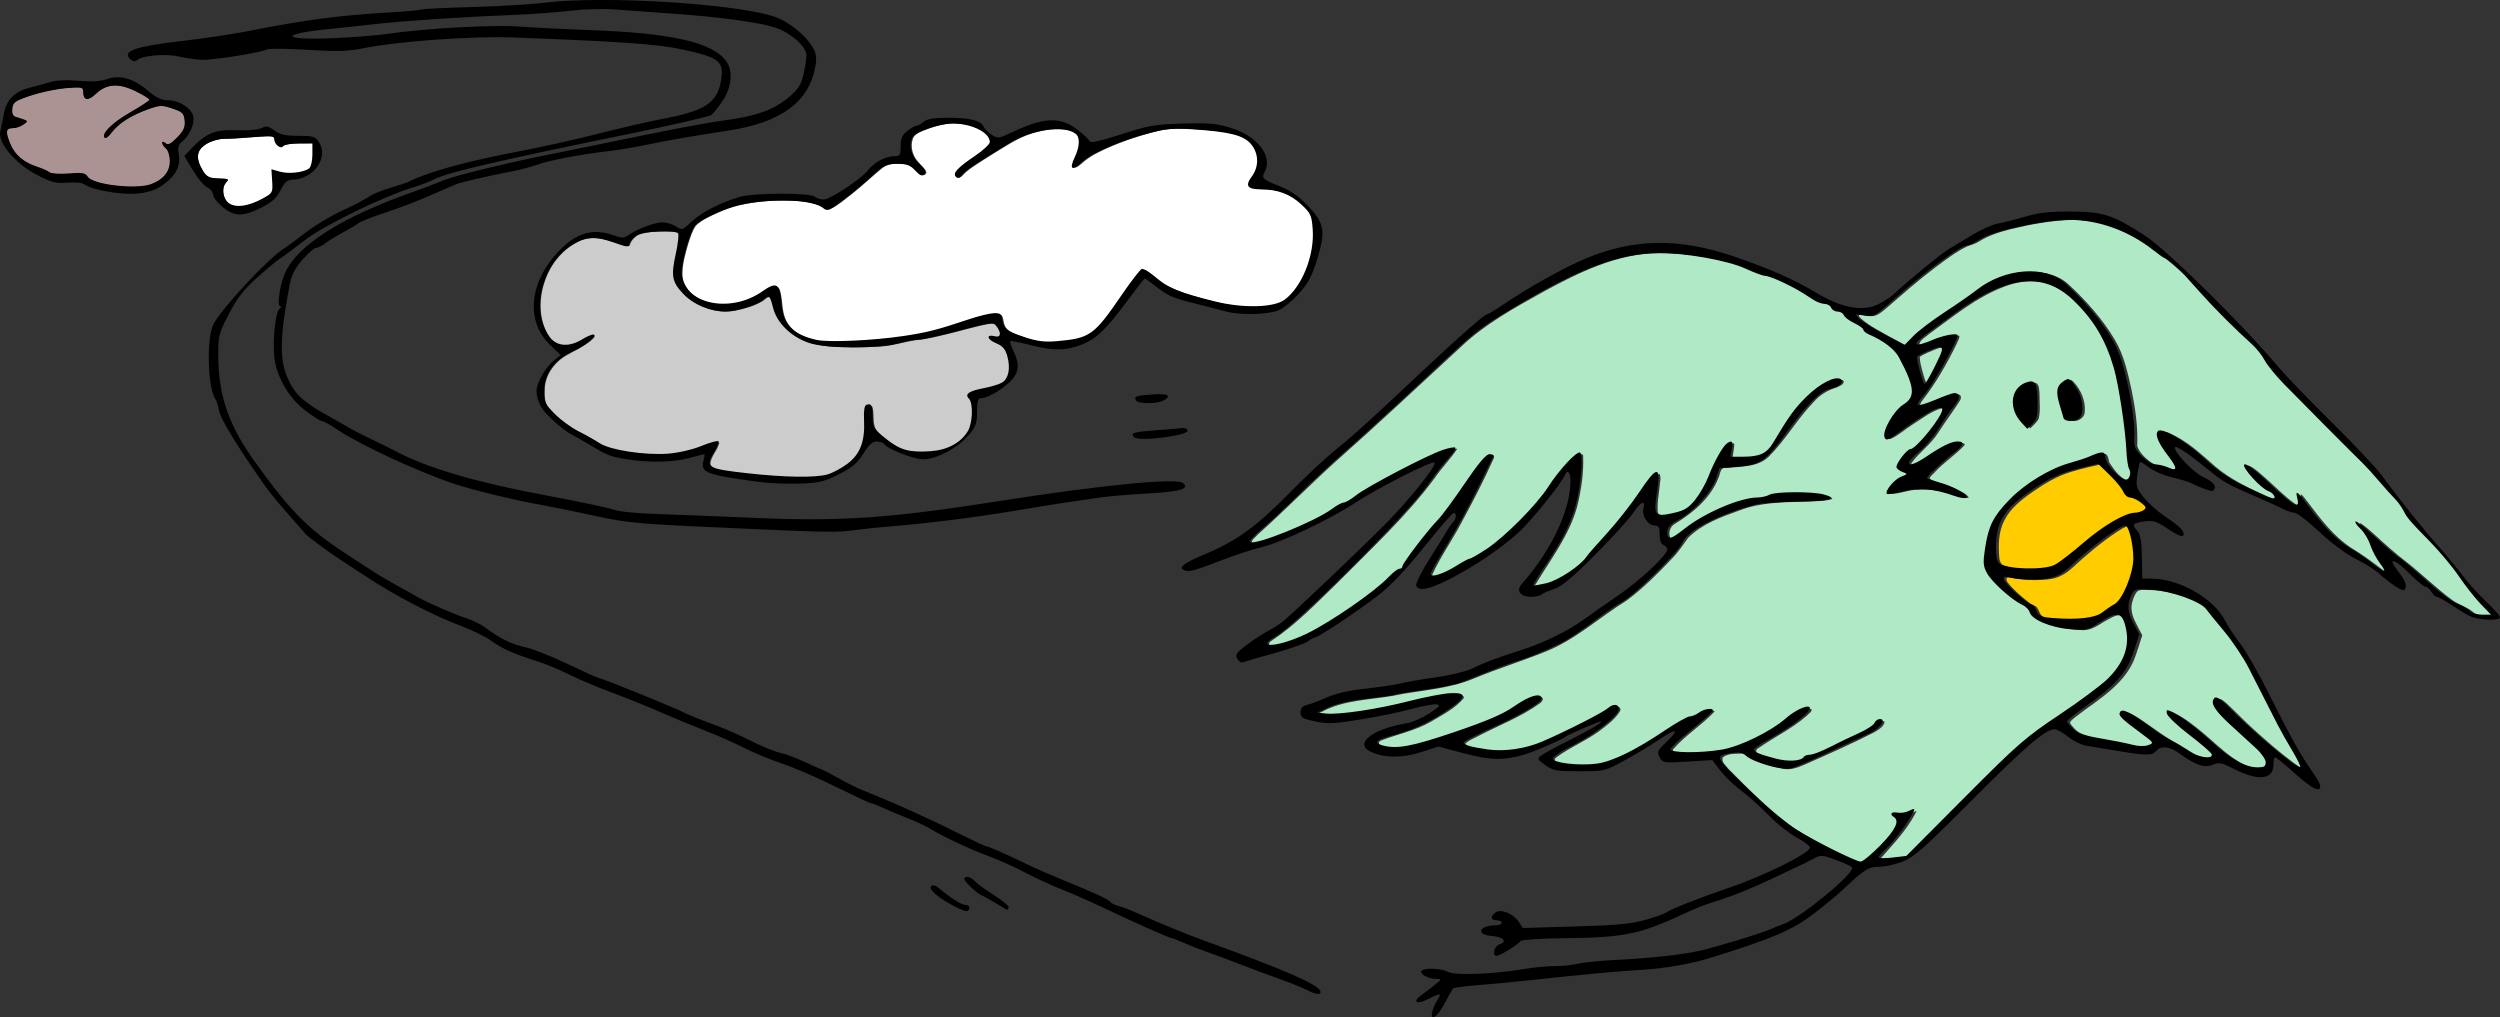 <?xml version="1.0" encoding="UTF-8"?>
<svg width="295.54mm" height="120.25mm" version="1.1" viewBox="0 0 295.54 120.25" xmlns="http://www.w3.org/2000/svg">
<rect x="0" y="0" width="295.54" height="120.25" fill="#333333" stroke="none"/>
<g>
<path transform="scale(.265)" d="m296.2 103.24c-3.791 0.179-7.766 0.045-11.335 1.524-1.957 0.999-3.457 2.834-4.065 4.947-2.874 0.035-5.5-1.395-8.234-2.111-4.626-1.594-9.981-2.135-14.467 0.187-6.726 3.24-11.832 9.28-14.505 16.19-3.006 7.671-3.562 16.758 0.292 24.239 1.382 2.848 3.843 5.443 7.129 5.842 3.982 0.764 7.641-1.472 11.015-3.228 1.045-0.398 2.12-1.272 3.271-1.145 0.054 1.015-1.119 1.666-1.749 2.322-3.5 2.951-7.793 4.628-11.661 7.005-5.042 3.185-8.844 8.772-8.861 14.866-0.085 2.818-0.149 5.996 1.931 8.192 4.082 4.81 9.202 8.657 14.818 11.504 4.783 2.446 9.184 5.806 14.499 7.053 6.675 1.608 13.564 2.405 20.431 2.345 6.616-0.058 13.19-1.37 19.351-3.772 2.107-0.623 4.166-1.675 6.359-1.879 0.887-0.16 0.17 0.989 0.044 1.47-0.978 2.666-3.129 4.872-3.525 7.745-0.135 1.75 1.781 2.534 3.164 2.95 5.179 1.343 10.557 1.661 15.85 2.326 9.82 0.965 19.729 1.837 29.591 1.026 3.206-0.194 6.299-1.214 9.05-2.858 3.89-2.124 7.678-4.919 9.58-9.055 1.725-3.312 2.021-7.092 2.03-10.76 0.144-2.726-0.074-5.493 0.366-8.19 0.28-1.304 2.552-1.515 2.728-0.06 0.703 3.079-0.063 6.493 1.336 9.423 1.48 2.276 3.833 3.81 5.909 5.497 3.32 2.584 7.203 4.702 11.494 4.888 5.778 0.294 11.893 0.257 17.203-2.34 4.148-2.175 7.933-5.885 8.739-10.669 0.432-2.925 0.663-5.99-0.031-8.892-0.237-1.159-1.184-1.987-1.582-3.05 0.359-1.128 1.676-1.611 2.688-1.999 4.293-1.44 9.033-1.627 13.032-3.889 2.499-1.755 3.022-5.15 2.755-7.997-0.209-3.24-0.964-7.037-3.997-8.817-1.569-1.075-3.724-1.51-4.823-3.165-0.276-0.89 1.056-0.711 1.55-0.629 0.979 9e-3 2.433 0.727 3.107-0.316 0.752-1.463-0.508-2.985-1.21-4.202-0.74-1.325-2.363-1.616-3.741-1.335-6.484 1.091-12.761 3.135-19.16 4.619-4.632 1.086-9.26 2.356-14.021 2.696-5.268 0.776-10.366 2.573-15.709 2.829-7.013 0.435-14.063 0.398-21.082 0.115-5.726-0.356-11.617-1.461-16.45-4.721-4.64-3.009-8.492-7.535-9.819-12.983-0.489-1.468-0.683-3.157-1.663-4.391-1.488-0.536-2.505 1.151-3.669 1.756-3.612 2.181-7.771 3.298-11.869 4.167-7.194 1.496-14.819-0.899-20.552-5.332-2.914-2.504-5.91-5.499-6.658-9.421-0.606-4.206 0.822-8.373 1.479-12.506 0.372-2.348 0.99-4.801 0.492-7.167-0.939-0.85-2.426-0.64-3.605-0.812-1.079-0.051-2.16-0.055-3.241-0.039z" fill="#ccc"/>
<path transform="scale(.265)" d="m425.41 55.024c-4.783 0.188-9.447 1.626-13.857 3.413-1.869 0.796-4.044 1.838-4.504 4.037-0.912 3.397 0.168 7.114 2.523 9.686 1.16 1.548 2.927 2.708 3.658 4.538 0.167 1.091-1.418 1.978-2.181 1.062-2.141-1.692-3.966-4.199-6.891-4.507-3.65-0.474-7.835-0.548-10.833 1.938-4.53 3.75-8.783 7.83-13.42 11.455-3.043 2.328-5.963 4.92-9.417 6.625-0.901 0.511-1.964 0.158-2.65-0.551-3.354-2.121-7.436-2.596-11.296-3.04-5.532-0.202-11.101-0.339-16.617 0.225-6.833 0.68-13.628 2.174-19.878 5.081-3.33 1.557-6.847 3.028-9.529 5.613-1.813 2.46-2.588 5.511-3.557 8.367-1.217 4.338-2.532 8.765-2.523 13.308 0.057 5.048 3.769 9.335 8.186 11.378 7.547 3.44 16.555 2.658 23.931-0.854 3.093-1.359 5.609-3.862 8.8-4.94 1.415-0.497 2.447 0.886 2.713 2.092 1.232 4.491 0.586 9.497 2.979 13.674 2.125 3.797 6.019 6.223 10.112 7.42 5.255 1.936 10.946 1.4 16.432 1.423 13.06-0.363 26.156-1.611 38.895-4.591 8.56-2.06 16.732-5.562 25.33-7.42 1.572-0.209 3.294-0.592 4.796 0.036 1.175 1.138 0.891 3.018 1.521 4.438 0.963 2.896 4.218 3.912 6.782 4.894 5.038 1.832 10.368 3.461 15.793 2.853 5.628-0.494 11.702-0.599 16.578-3.837 4.876-3.384 8.066-8.552 11.504-13.264 3.531-4.959 6.868-10.099 10.869-14.694 0.721-1.041 1.9-0.044 2.663 0.381 3.105 2.03 5.702 4.782 9.031 6.488 6.171 3.274 13.032 4.913 19.739 6.695 6.001 1.546 12.167 2.594 18.383 2.413 4.754 0.011 9.846 0.024 14.078-2.455 5.56-4.154 9.125-10.479 11.199-17.004 2.006-6.256 2.537-13.009 1.408-19.485-0.854-3.815-4.129-6.391-7.04-8.7-4.669-3.514-10.603-4.946-16.381-4.806-1.599-0.161-3.64-0.025-4.752-1.406-0.515-1.356 0.671-2.635 1.301-3.742 2.357-3.168 3.239-7.441 1.927-11.212-1.252-3.994-4.907-6.759-8.85-7.799-6.809-1.872-13.913-2.312-20.934-2.715-4.985-0.205-10.058-0.343-14.922 0.961-9.214 2.224-18.256 5.327-26.737 9.577-2.915 1.414-5.557 3.306-7.953 5.475-0.736 0.46-1.563 1.402-2.507 1.153-0.537-0.954 0.296-2.101 0.521-3.063 1.29-2.962 2.671-6.118 2.183-9.432-0.112-2.366-2.532-3.587-4.553-4.081-5.644-1.178-11.541-0.292-16.995 1.378-6.712 2.038-12.473 6.171-18.425 9.738-3.747 2.463-7.717 4.649-11.142 7.563-1.01 0.767-1.711 2.184-3.018 2.451-0.937-0.307-1.334-1.544-0.667-2.328 1.684-2.508 4.418-4.048 6.762-5.861 2.808-2.075 5.866-3.966 8.108-6.686 0.813-1.123-4e-3 -2.61-0.651-3.612-2.937-3.304-7.396-4.797-11.66-5.423-1.445-0.209-2.905-0.33-4.365-0.321z" fill="#fff"/>
<path transform="scale(.265)" d="m119.51 60.789c-6.519 0.121-13.001 0.982-19.52 1.1-4.058 0.29-8.548 1.613-10.931 5.152-1.658 2.773-0.329 6.134 1.095 8.702 1.027 2.124 3.022 3.97 5.503 3.957 1.972 0.235 4.045 0.038 5.948 0.601-0.736 1.23-1.889 2.313-1.956 3.852-0.446 3.029 1.016 6.608 4.114 7.59 2.149 0.623 4.495 0.41 6.657-0.058 3.575-0.979 7-2.594 10.043-4.705 1.792-1.222 1.353-3.663 1.347-5.513-0.061-1.822-0.28-3.71-0.249-5.493 2.986 0.789 6.034 1.619 9.161 1.343 2.621-0.178 5.493-0.449 7.646-2.095 1.57-2.156 1.167-5.034 1.328-7.543-0.044-1.263 0.195-2.639-0.025-3.831-3.959 0.194-7.983-0.126-11.893 0.629-0.895 0.099-1.51 0.847-2.3 1.126-1.568-0.427-2.728-2.05-2.78-3.651-0.314-1.542-2.076-1.068-3.191-1.163z" fill="#fff"/>
<path transform="scale(.265)" d="m51.332 38.094c-3.031-0.01-5.949 1.309-8.162 3.339-1.233 1.042-2.451 2.373-4.115 2.621-0.895 0.068-1.525-0.798-1.608-1.616-0.236-0.929 0.011-1.971-0.443-2.838-0.677-0.762-1.827-0.553-2.736-0.622-7.282 0.131-14.499 1.6-21.405 3.866-2.094 0.758-4.307 1.377-6.128 2.704-1.243 0.898-1.389 2.561-1.407 3.97-0.023 1.07 0.352 2.328 1.453 2.732 1.651 0.625 3.421 0.979 4.989 1.804 0.348 0.257-0.246 0.586-0.407 0.752-1.647 1.351-3.675 2.236-5.816 2.32-0.882 0.036-2.047 0.166-2.397 1.134-0.437 1.828 0.441 3.624 1.05 5.303 0.848 2.092 1.888 4.165 3.545 5.741 1.899 2.093 4.349 3.615 6.97 4.633 2.551 0.971 5.213 1.75 7.532 3.229 1.542 0.646 3.272 0.472 4.904 0.561 3.156 0.118 6.308-0.513 9.455-0.224 0.982 0.061 1.825 0.667 2.418 1.438 0.7 0.916 1.716 1.48 2.776 1.88 3.625 1.402 7.519 1.924 11.361 2.336 3.345 0.343 6.721 0.334 10.073 0.105 2.713-0.228 5.373-1.07 7.67-2.542 2.524-1.52 4.527-4.06 4.946-7.027 0.229-2.166 0.127-4.492-0.914-6.451-0.673-1.191-2.012-1.966-2.346-3.342-0.077-0.286 0.203-0.585 0.461-0.354 0.735 0.368 1.394 1.156 2.306 0.916 1.426-0.408 2.424-1.617 3.477-2.589 1.685-1.712 3.563-3.616 3.803-6.136 5.91e-4 -1.571 0.016-3.254-0.739-4.678-0.896-1.416-2.639-1.874-4.108-2.452-2.413-0.825-4.988-1.796-7.569-1.182-2.998 0.718-5.876 1.875-8.689 3.123-4.391 2.036-8.701 4.626-11.704 8.506-0.802 0.959-1.579 2.072-2.807 2.509-0.688-0.512-0.387-1.506-0.023-2.106 1.05-1.693 2.597-3.017 4.09-4.313 4.716-3.878 10.404-6.312 15.267-9.98 0.327-0.209 0.679-0.705 0.259-1.014-1.777-1.406-3.846-2.388-5.849-3.426-2.926-1.474-6.112-2.65-9.431-2.629z" fill="#ac9393"/>
<path transform="scale(.265)" d="m937.41 207.09c-4.578 1.009-9.16 2.056-13.641 3.446-6.173 1.861-11.745 5.219-17.001 8.882-4.966 3.455-10.016 7.346-12.727 12.913-2.5 4.974-2.607 10.726-2.191 16.161 0.114 1.47 0.564 3.221 2.096 3.803 2.996 1.244 6.292 1.52 9.499 1.729 4.472 0.12 9.05 0.192 13.393-1.035 2.409-0.836 4.349-2.59 6.394-4.053 6.407-4.905 12.255-10.559 19.157-14.795 3.031-1.819 6.153-3.654 9.584-4.594 2.084-0.471 4.49-0.3 6.221-1.786 0.619-0.362 0.76-1.218 0.222-1.72-1.688-1.802-3.854-3.288-6.284-3.852-1.686-0.042-2.809-1.497-3.461-2.888-2.555-4.256-6.385-7.513-9.847-10.998-0.476-0.37-0.86-0.983-1.412-1.214z" fill="#fc0"/>
<path transform="scale(.265)" d="m949.41 234.65c-1.789 0.461-3.347 1.563-4.91 2.514-7.282 4.84-13.957 10.529-20.383 16.44-2.639 2.371-5.843 4.215-9.396 4.714-4.84 0.685-9.805 0.612-14.65-0.057-1.535-0.164-3.088-0.927-4.642-0.562-0.739 0.554-0.18 1.634 0.249 2.217 2.395 3.033 5.366 5.559 8.335 8.009 1.244 0.953 2.482 2.018 4.016 2.45 1.326 0.914 1.533 2.707 2.466 3.93 1.327 1.597 3.61 1.633 5.503 1.88 3.339 0.342 6.693 0.406 10.048 0.331 4.256-0.079 8.753-0.178 12.587-2.254 2.114-1.473 4.162-3.049 6.399-4.34 2.219-1.603 3.432-4.179 4.63-6.56 1.972-4.366 3.464-9.051 3.661-13.867-0.02-4.187-0.692-8.387-2.007-12.363-0.394-0.88-0.669-2.119-1.684-2.473-0.074-0.013-0.149-0.015-0.223-0.01z" fill="#fc0"/>
<path transform="scale(.265)" d="m739.78 112.97c-18.419 0.11-35.363 8.522-51.184 17.116-12.985 7.262-26.278 14.459-37.093 24.847-18.593 17.129-36.999 34.459-55.939 51.206-11.733 10.635-22.835 21.944-34.655 32.481-0.809 1.1-2.724 2.104-2.524 3.64 1.665 0.856 3.755-0.308 5.483-0.566 10.827-3.392 21.339-7.975 31.068-13.822 2.301-1.733 4.903-2.883 7.537-3.961 5.178-3.316 10.255-6.808 15.739-9.625 9.118-4.782 18.175-9.841 27.866-13.361 1.31-0.438 2.668-0.601 4.04-0.765-3.028 4.595-7.003 8.504-10.087 13.076-12.763 17.239-28.637 31.798-43.66 47.012-9.301 8.988-18.319 18.463-29.173 25.617-1.081 0.442-1.723 2.336-0.13 2.485 5.285-0.017 10.289-2.291 15.122-4.221 12.363-5.855 23.686-13.757 34.264-22.381 3.183-2.71 6.144-5.735 9.707-7.934 2.8-3.867 5.339-7.96 8.406-11.649 6.756-8.304 13.831-16.382 19.715-25.357 3.413-4.689 6.479-9.851 10.971-13.594 1.093-0.613 1.609 0.602 1.018 1.421-4.383 9.839-9.421 19.435-14.542 28.924-4.056 7.629-9.095 14.739-12.709 22.593-0.593 1.675 1.968 1.278 2.842 0.974 6.044-1.694 11.095-5.654 16.79-8.171 10.167-5.474 18.39-13.837 26.141-22.249 6.927-7.565 11.67-17.089 19.752-23.57 0.641-0.786 1.833-0.667 1.699 0.459 0.305 7.546-0.881 15.125-2.688 22.438-3.513 12.776-11.768 23.392-18.484 34.578-0.869 0.87 0.167 1.622 1.074 1.221 10.051-1.376 18.834-7.634 25.071-15.414 8.901-9.795 17.295-20.053 24.771-30.98 1.294-1.374 2.27-3.648 4.21-4.079 1.106 1.627 0.163 3.953 0.139 5.805-0.363 3.84-1.254 7.773-0.746 11.616 1.45 2.396 4.824 1.216 7.024 0.929 4.489-0.698 8.914-2.8 11.385-6.766 5.827-7.463 7.324-17.507 13.801-24.506 0.387-0.58 2.091-1.225 1.857 0.051-0.095 1.925-0.623 3.911-0.7 5.755 4.458-0.381 9.123 0.406 13.451-0.911 5.183-1.981 7.14-7.731 10.114-11.917 5.21-8.29 11.674-16.351 20.498-20.959 1.573-0.601 3.78-1.706 5.37-0.619 0.548 1.645-1.819 2.387-2.963 2.993-3.839 1.097-7.369 3.147-10.035 6.164-7.467 7.61-12.732 17.095-20.267 24.622-4.942 4.939-12.434 4.377-18.833 5.162-2.44-0.553-2.794 1.526-3.301 3.367-3.339 9.563-11.422 16.484-19.877 21.566-2.223 1.241-3.146 4.466-1.775 6.593 1.811 0.729 3.499-1.186 4.973-2.01 10.732-8.142 23.218-14.695 36.787-16.055 3.344-0.682 6.548-2.128 10.048-1.777 5.907 0.188 11.983-0.588 17.776 0.792 0.753 0.358 2.231 0.465 2.477 1.334-4.01 1.239-8.386 0.894-12.555 1.198-9.692 0.278-19.644 0.338-28.818 3.901-8.119 2.905-16.662 5.981-22.907 12.17-2.303 3.135-4.414 6.444-7.181 9.24-6.288 6.665-12.821 13.226-20.173 18.701-12.188 7.532-22.906 17.557-36.374 22.909-10.579 4.254-21.498 7.646-32.037 12.022-11.495 4.829-24.134 5.14-36.198 7.714-10.57 1.833-21.799 1.852-31.463 7.084-0.548 0.163-2.179 1.075-0.693 1.157 10.562 1.356 21.118-1.208 31.447-3.135 9.87-1.827 19.536-5.167 29.614-5.569 0.97 0.071 3.136-4e-5 2.972 1.387-3.866 4.71-9.545 7.475-14.683 10.575-6.93 3.988-14.854 5.543-22.236 8.4-1.379 0.367-1.226 2.232 0.128 2.496 8.39 2.88 17.177-0.471 25.27-2.788 13.106-4.31 26.613-8.29 38.168-16.083 2.487-1.134 5.035-3.413 7.934-2.87 1.536 0.577-0.039 2.306-0.875 2.784-8.281 5.948-17.913 9.6-26.916 14.274-2.012 1.188-4.555 1.888-6.147 3.609 0.849 1.694 3.297 1.724 4.92 2.284 11.218 2.671 23.288 1.259 33.607-3.875 9.658-4.391 19.218-9.064 28.292-14.564 1.102-0.945 2.974 0.143 2.275 1.534-2.297 3.833-6.097 6.533-9.617 9.178-5.846 4.245-12.636 6.99-18.46 11.241-0.756 0.478-1.833 1.627-0.582 2.243 4.393 2.063 9.499 1.743 14.244 1.833 5.653 0.058 11.244-1.236 16.237-3.902 10.053-4.513 18.85-11.246 28.477-16.512 3.03-1.14 6.012-2.472 8.966-3.804 0.814-0.188 2.269-0.846 2.859-0.052-5.698 6.165-13.114 10.595-18.606 16.98-0.494 1.553 1.948 1.56 2.91 1.648 10.272 0.389 20.966 0.289 30.494-4.081 8.057-3.321 15.299-8.249 22.238-13.45 1.853-0.972 3.98-2.721 6.161-2.134 0.492 1.16-1.357 2.045-1.965 2.855-6.62 5.881-14.728 9.637-21.911 14.706-1.102 0.512-0.968 1.859 0.131 2.254 5.449 2.43 11.464 4.103 17.477 3.864 2.547 0.147 4.258-1.932 6.521-2.585 4.412-0.465 8.229-3.154 12.269-4.796 5.165-2.752 10.857-4.646 15.61-8.107 1.355-0.919 2.571-3.441 4.487-2.659-0.171 2.278-2.712 3.616-4.473 4.725-10.139 5.243-20.623 9.813-31.054 14.443-3.275 1.457-6.857 2.824-10.457 1.723-5.858-1.131-11.653-3.135-16.491-6.709-3.155 0.441-7.031-0.339-9.668 1.828-0.875 2.01 1.524 3.716 2.567 5.159 9.113 9.246 18.298 18.577 28.892 26.15 8.902 6.009 18.623 10.713 28.387 15.133 1.542 0.648 3.444 1.5 4.795-0.022 4.717-3.986 9.306-8.295 12.9-13.344 1.238-1.88 2.254-5.056-0.144-6.512-0.677-0.362-0.656-1.242 0.243-1.131 2.819 0.203 5.678-0.05 8.236-1.378 1.13-0.645-0.178 1.073-0.266 1.463-3.93 7.238-9.634 13.246-15.06 19.354-0.163 1.218 1.984 0.784 2.727 0.879 3.358-0.149 6.705-0.581 10.037-0.949 16.961-16.746 33.585-33.852 50.953-50.17 12.992-11.3 28.906-18.873 41.045-31.196 4.322-4.587 7.108-10.783 6.578-17.17-0.238-3.29-0.429-7.595-3.605-9.474-2.941-0.948-5.716 1.471-8.22 2.656-3.217 2.086-6.727 4.361-10.768 3.685-6.49-0.477-13.429-1.406-18.829-5.332-2.068-1.938-3.08-4.912-5.905-6.037-6.002-3.677-11.57-8.418-15.383-14.386-2.106-4.658-0.471-9.943 0.341-14.716 1.342-7.426 6.128-13.598 11.577-18.595 8.283-7.966 18.828-13.216 29.84-16.264 3.265-0.899 6.338-2.68 9.652-3.258 1.779 0.816 1.117 3.394 2.381 4.728 1.956 2.974 4.375 6.23 7.897 7.356 2.47 0.21 2.659-3.038 2.231-4.768-1.778-7.262-1.494-14.899-2.756-22.284-1.913-14.074-4.103-28.688-11.942-40.873-4.108-6.758-9.81-12.462-16.103-17.189-7.92-4.989-18.049-4.897-26.576-1.566-12.592 4.651-22.997 13.437-33.753 21.194-1.451 1.405-4.042 2.478-4.337 4.679 1.046 1.221 2.934-0.286 4.192-0.433 4.441-1.398 8.891-3.611 13.619-3.543 0.388 1.103-0.783 2.499-1.107 3.612-4.373 8.927-9.315 17.634-15.447 25.478-0.515 0.628-1.696 2.658-8e-3 2.437 5.472-1.056 10.4-4.055 15.796-5.289 1.813-0.253 1.822 1.836 1.021 2.852-3.011 4.834-6.569 9.375-9.618 14.215-3.218 5.207-8.475 8.702-11.998 13.627-0.288 1.656 2.107 0.952 2.884 0.486 6.39-2.763 11.616-8.141 18.566-9.567 0.642-0.074 2.633 0.025 2.305 0.987-3.985 4.371-9.111 7.571-13.146 11.927-0.654 1.005-2.444 1.87-2.353 3.159 3.463 2.015 7.636 2.556 11.224 4.364 2.099 1.125 4.871 1.847 6.185 3.947-1.432 0.647-3.306-0.431-4.812-0.673-5.719-1.99-11.726-3.268-17.812-2.786-4.226-0.148-8.212 1.993-12.389 1.764-0.287-1.516 1.465-2.872 2.37-3.998 1.677-1.987 4.169-2.936 6.241-4.339-0.787-1.671-4.128-1.651-3.979-3.866 1.297-3.741 4.543-6.407 7.807-8.421 4.753-4.364 8.954-9.481 11.951-15.209 0.619-0.908 0.646-2.729-0.88-2.455-5.007 1.195-9.133 4.626-13.433 7.298-3.429 2.121-6.455 5.011-10.16 6.634-1.56-0.271-1.012-2.502-0.599-3.545 1.646-5.651 6.131-9.807 10.449-13.524 2.817-3.651 0.633-8.513-0.885-12.234-2.258-4.823-4.42-10.165-9.22-13.029-3.678-2.807-8.453-4.045-11.502-7.66-2.774-1.96-5.913-3.445-8.216-6.024-1.343-1.458-3.983-0.585-4.849-2.67-1.561-2.281-4.712-1.41-6.74-3.006-7.737-4.378-15.278-9.439-24.023-11.611-6.324-2.067-12.352-5.044-18.921-6.353-9.467-2.219-19.207-3.387-28.935-3.283zm185.32 57.494c3.257 3.534 5.357 8.503 4.899 13.35-0.157 3.372-5.045 5.304-7.443 3.062-1.524-3.895-2.882-8.083-2.93-12.307 0.018-2.53 2.425-4.039 4.439-5.056 0.345 0.317 0.69 0.634 1.034 0.951zm-17.507 0.266c2.261 0.187 2.011 3.246 2.229 4.889-0.036 3.739 0.527 7.623-0.395 11.277-0.951 1.65-2.426 2.891-3.758 4.222-3.673-3.744-7.458-9.132-5.47-14.608 1.057-3.158 4.042-5.59 7.393-5.781z" fill="#afe9c6"/>
<path transform="scale(.265)" d="m956.4 263.16c-1.143-0.02-2.494 0.023-3.258 1.018-1 1.337-1.539 2.965-1.984 4.557-0.769 2.862 7e-3 5.873 1.296 8.46 1.005 2.104 2.133 4.147 3.213 6.213-1.198 3.605-2.247 7.263-3.617 10.808-2.035 4.976-5.535 9.202-9.486 12.789-5.198 4.828-11.267 8.554-16.819 12.938-0.786 0.697-1.737 1.295-2.275 2.22-0.048 0.64 0.539 1.137 0.864 1.636 1.261 1.549 2.735 3.006 4.62 3.76 3.6 1.605 7.56 2.08 11.399 2.807 4.593 0.797 9.159 1.738 13.698 2.804 1.766 0.318 3.606 0.369 5.373 0.035 0.724-0.241 1.536-0.462 2.081-1.021 0.353-0.698-0.413-1.3-0.888-1.695-3.774-3.073-7.872-5.744-11.526-8.961-0.735-0.756-1.716-1.458-1.919-2.554-0.043-0.786 0.73-1.48 1.509-1.29 1.772 0.373 3.31 1.41 4.847 2.318 5.893 3.757 11.279 8.305 17.498 11.545 2.775 1.512 5.376 3.315 8.089 4.93 2.4 1.203 5.068 2.15 7.79 1.965 0.697-8e-3 1.584-0.453 1.464-1.274-0.213-0.831-1.026-1.331-1.575-1.937-5.185-4.823-11.227-8.645-16.24-13.655-0.804-0.908-1.813-1.74-2.241-2.908-0.062-0.37-0.237-0.895 0.081-1.175 0.659-0.037 1.234 0.454 1.823 0.687 4.609 2.306 8.658 5.542 12.606 8.817 4.408 3.662 8.464 7.759 13.2 11.016 3.613 2.496 7.681 4.757 12.169 4.949 1.219-0.022 2.616 0.182 3.663-0.582 0.931-0.895 0.659-2.383 0.087-3.399-1.617-3.033-4.396-5.172-6.828-7.512-4.488-4.195-9.21-8.158-13.386-12.675-1.246-1.44-2.63-3.001-2.885-4.965-0.094-0.832 0.342-1.832 1.181-2.073 1.273 0.191 2.242 1.177 3.195 1.965 3.917 3.607 7.577 7.489 11.521 11.071 5.912 5.375 11.938 10.643 18.342 15.429 1.344 0.929 2.639 2.003 4.179 2.588 0.251 0.11 0.617 0.017 0.537-0.323-0.087-1.101-0.742-2.066-1.185-3.054-1.906-3.624-4.114-7.077-6.08-10.669-3.309-5.888-6.25-11.972-9.354-17.969-2.728-5.272-5.307-10.624-8.221-15.797-3.104-5.27-6.687-10.247-10.635-14.916-2.304-2.739-4.52-5.547-6.779-8.321-1.594-1.73-3.808-2.7-5.9-3.681-5.072-2.18-10.431-3.732-15.899-4.511-2.433-0.302-4.892-0.402-7.343-0.409z" fill="#afe9c6"/>
<path transform="scale(.265)" d="m924.49 98.073c-9.223 0.261-18.358 1.941-27.305 4.118-4.999 1.283-10.03 2.782-14.418 5.581-1.581 0.983-3.355 1.534-5.116 2.084-5.228 2.507-9.82 6.131-14.469 9.552-7.594 5.708-14.694 12.026-21.867 18.243-2.033 1.593-4.258 3.816-7.068 3.328-1.603-0.114-3.265-0.815-4.866-0.457-0.485 0.605 0.577 1.22 0.898 1.658 3.877 3.373 8.551 5.653 13 8.161 2.581 1.329 5.137 2.84 7.74 4.043 3.894-4.209 8.206-8.011 12.934-11.262 6.918-4.821 14.014-9.388 20.759-14.453 7.194-5.132 16.172-7.858 24.999-7.145 4.85 0.448 9.745 2.108 13.282 5.56 7.778 7.245 14.961 15.285 20.41 24.454 4.115 6.891 5.824 14.855 7.527 22.612 1.66 8.163 2.851 16.471 2.48 24.823 0.961 2.867 3.298 5.095 5.645 6.924 1.546 1.177 3.445 1.895 5.373 1.927 2.374 0.283 4.451 1.657 6.795 2.003 1.018 0.08 0.979-1.265 0.546-1.864-2.285-4.382-6.196-7.878-7.723-12.639-0.257-0.92-0.402-2.584 0.889-2.753 2.306-0.017 4.345 1.397 6.348 2.392 6.241 3.464 11.512 8.345 16.837 13.039 6.872 5.917 15.184 9.751 23.378 13.45 1.475 0.507 2.965 1.462 4.567 1.331 0.726-0.631 0.021-1.863-0.566-2.365-1.628-1.27-3.694-1.887-5.161-3.396-2.761-2.521-5.513-5.216-7.344-8.519-0.25-0.317-0.282-1.033 0.303-0.747 2.691 1.156 4.753 3.374 6.985 5.207 4.596 3.99 8.777 8.504 13.801 11.972 0.731 0.377 1.86 1.208 2.596 0.472 0.577-1.605-0.528-3.345-0.294-4.934 1.333 0.866 2.123 2.403 3.163 3.584 5.648 7.481 11.445 15.21 19.406 20.389 4.724 2.848 9.162 6.129 13.559 9.449 0.857 0.45 1.691 1.45 2.732 1.286 0.568-0.565-0.32-1.395-0.55-1.941-2.481-3.391-4.532-7.082-5.974-11.03-1.14-2.878-3.096-5.317-5.221-7.52-0.25-0.377-0.972-1.023-0.779-1.418 2.409 1.306 4.353 3.364 6.454 5.109 4.672 4.253 9.325 8.538 14.386 12.331 6.861 5.414 13.105 11.578 20.133 16.781 3.088 2.361 7.075 3.224 9.96 5.878 2.587 1.795 5.939 1.398 8.921 1.467 0.41 0.108 0.833-0.202 0.328-0.514-4.241-4.442-8.408-8.96-11.976-13.971-3.418-4.85-6.903-9.668-10.963-14.011-4.376-4.959-9.213-9.5-13.476-14.558-2.147-2.719-3.457-6.016-5.875-8.54-5.591-6.042-10.729-12.501-16.646-18.238-12.13-12.12-24.308-24.212-36.14-36.612-2.596-2.865-4.931-5.964-6.901-9.293-3.322-4.769-7.999-8.342-12.05-12.447-7.783-7.35-14.954-15.307-22.128-23.244-3.371-3.439-6.913-6.806-11.077-9.262-4.786-3.568-9.564-7.232-14.997-9.785-8.108-4.001-17.116-6.348-26.184-6.29z" fill="#afe9c6"/>
<path transform="scale(.265)" d="m866.42 155.03c-1.308 0.07-2.516 0.661-3.731 1.099-1.981 0.819-3.979 1.638-5.823 2.739-0.331 0.161-0.529 0.427-0.432 0.807 0.061 1.929 0.619 3.798 1.074 5.661 0.556 1.974 1.075 3.982 1.965 5.837 0.115 0.238 0.421 0.687 0.706 0.399 0.855-0.991 1.426-2.192 2.082-3.317 1.696-3.15 3.329-6.339 4.775-9.613 0.345-0.916 0.839-1.859 0.752-2.865-0.086-0.656-0.827-0.77-1.367-0.748z" fill="#afe9c6"/>
</g>
<g transform="translate(-.754 -87.869)">
<path d="m170.08 207.42c0.094-0.373 0.368-0.982 0.609-1.355 0.536-0.832 0.367-0.843-1.133-0.077-1.355 0.691-1.912 0.312-0.741-0.506 0.429-0.3 1.143-0.846 1.587-1.214 0.806-0.668 0.806-0.668 0.109-0.677-0.913-0.013-1.926-0.565-1.702-0.928 0.259-0.42 2.279-0.345 3.165 0.117 0.83 0.433 5.62 0.231 9.169-0.387 0.994-0.173 2.551-0.316 3.462-0.318 0.911-2e-3 2.13-0.129 2.71-0.282 0.58-0.153 2.544-0.35 4.365-0.438 3.984-0.192 7.888-0.613 9.935-1.072 2.005-0.449 7.298-2.059 8.43-2.564 0.497-0.222 1.155-0.485 1.464-0.586 2.007-0.656 8.734-6.205 8.171-6.74-0.166-0.157-1.046-0.559-1.957-0.893-1.619-0.593-1.68-0.595-2.71-0.052-0.579 0.305-1.257 0.64-1.505 0.745-0.248 0.105-1.671 0.777-3.161 1.494-2.613 1.257-5.174 2.271-7.371 2.92-0.577 0.17-1.864 0.689-2.86 1.152-5.607 2.608-7.22 2.94-14.702 3.028-2.604 0.03-4.811 0.179-4.904 0.329-0.234 0.379-2.447 1.755-2.822 1.755-0.577 0-0.31-1.163 0.312-1.36 0.997-0.316 0.494-0.89-0.868-0.991-1.937-0.143-1.561-1.262 0.424-1.262 0.4 0 0.728-0.135 0.728-0.301 0-0.166-0.271-0.301-0.602-0.301-0.714 0-0.778-0.382-0.151-0.903 0.599-0.497 2.119 0.11 2.772 1.106l0.467 0.713 6.208-0.179c4.941-0.143 6.639-0.304 8.316-0.788 1.159-0.335 2.243-0.715 2.409-0.845 0.496-0.389 4.009-1.778 7.368-2.913 4.191-1.416 9.642-4.117 9.642-4.778 0-0.191-0.711-0.732-1.581-1.202-0.869-0.47-2.341-1.639-3.271-2.599-0.93-0.96-2.39-2.27-3.244-2.912s-1.98-1.722-2.501-2.4l-0.948-1.233-2.925 0.178c-2.829 0.172-2.937 0.155-3.294-0.513-0.333-0.623-0.262-0.792 0.719-1.718 1.761-1.661 1.303-1.804-0.91-0.285-0.805 0.553-2.548 1.603-3.872 2.332-2.394 1.318-2.427 1.326-5.419 1.327-2.702 1e-3 -3.115-0.073-4.03-0.726-0.972-0.693-0.993-0.747-0.452-1.155 0.312-0.236 1.755-1.02 3.206-1.743 2.537-1.264 4.186-2.246 3.771-2.246-0.279 0-3.969 1.593-4.151 1.792-0.248 0.271-3.685 1.765-4.817 2.094-2.519 0.731-3.982 0.705-7.136-0.127l-3.072-0.81-2.046 0.664c-2.186 0.71-4.302 0.702-5.885-0.02-2.127-0.972 0.088-2.73 4.312-3.424 0.592-0.097 1.743-0.611 2.559-1.141 1.221-0.794 1.372-0.982 0.855-1.065-0.346-0.055-1.633 0.179-2.86 0.52-1.227 0.341-3.925 0.9-5.995 1.242-3.246 0.537-4.001 0.572-5.495 0.257-1.511-0.319-1.731-0.455-1.731-1.071 0-0.52 0.218-0.759 0.828-0.908 0.455-0.111 1.514-0.512 2.352-0.892 0.961-0.435 2.63-0.808 4.516-1.01 1.645-0.176 3.534-0.459 4.196-0.628 0.662-0.17 2.53-0.492 4.151-0.715 1.621-0.224 3.518-0.683 4.215-1.02 1.521-0.736 2.969-1.282 5.784-2.181 2.728-0.871 5.635-2.295 7.527-3.687 0.828-0.609 2.597-1.846 3.931-2.749 2.508-1.697 5.854-4.82 5.854-5.464 0-0.202-0.203-0.445-0.452-0.54-0.283-0.109-0.452-0.569-0.452-1.236 0-0.852-0.116-1.063-0.585-1.063-0.792 0-1.549-1.144-1.331-2.012 0.274-1.092-0.332-0.82-1.245 0.561-0.458 0.692-2.474 2.906-4.481 4.92-2.694 2.704-3.963 3.762-4.852 4.047-0.662 0.212-1.333 0.505-1.49 0.65-0.157 0.146-0.726 0.265-1.265 0.265-1.187 0-1.743-0.746-1.095-1.471 3.508-3.924 5.806-8.77 5.806-12.243 0-1.026-0.398-1.403-0.687-0.651-0.357 0.93-3.97 5.4-5.48 6.78-2.033 1.858-5.297 4.054-8.252 5.551-2.336 1.184-3.556 1.411-3.825 0.712-0.088-0.23 0.627-1.66 1.59-3.179s1.904-3.036 2.092-3.371c0.188-0.335 0.493-0.76 0.677-0.945 0.397-0.397 0.447-1.119 0.077-1.119-0.142 0-1.724 1.826-3.516 4.057-2.263 2.818-3.953 4.59-5.537 5.803-2.548 1.951-6.992 4.893-7.392 4.893-0.143 0-0.474 0.189-0.735 0.419-0.261 0.231-2.033 0.858-3.938 1.393s-3.621 1.035-3.816 1.109c-0.194 0.074-0.489-0.119-0.656-0.43-0.256-0.478-0.072-0.737 1.197-1.68 0.825-0.613 1.933-1.337 2.462-1.608s1.291-0.75 1.693-1.063c1.026-0.8 9.257-8.628 12.252-11.652 2.78-2.808 6.021-6.876 5.718-7.179-0.263-0.263-6.724 3.013-9.367 4.75-2.988 1.964-8.685 4.675-10.989 5.23-1.076 0.259-3.041 0.89-4.365 1.401-3.662 1.413-4.268 1.584-4.844 1.363-0.775-0.297-0.102-0.854 2.186-1.805 4.043-1.682 6.338-3.353 10.636-7.746 1.573-1.608 3.876-3.747 5.118-4.753 2.192-1.776 4.058-3.472 11.001-9.999 3.719-3.496 6.577-5.984 6.873-5.984 0.108 0 0.845-0.44 1.638-0.978 3.188-2.163 7.396-4.521 10.017-5.612 5.607-2.334 10.902-2.432 17.228-0.317 4.123 1.378 7.445 2.83 9.94 4.345 2.938 1.784 5.42 2.28 7.259 1.451 0.663-0.299 1.549-0.866 1.968-1.26 1.705-1.603 5.64-4.822 6.536-5.346 0.526-0.308 1.779-1.062 2.783-1.676 1.004-0.613 2.335-1.202 2.957-1.309 0.622-0.107 2.079-0.475 3.238-0.82 1.611-0.479 2.898-0.622 5.469-0.607 3.795 0.021 4.92 0.392 8.746 2.875 2.574 1.671 11.712 10.684 15.793 15.577 0.76 0.911 3.574 3.824 6.254 6.473 2.68 2.649 5.372 5.511 5.983 6.36 1.767 2.456 5.191 6.724 6.849 8.534 0.838 0.916 2.013 2.342 2.61 3.17 0.597 0.828 1.842 2.219 2.766 3.091 0.924 0.872 1.68 1.719 1.68 1.882 0 0.461-2.64 0.347-3.612-0.156-0.48-0.248-1.475-0.858-2.211-1.355-0.736-0.497-1.484-0.903-1.661-0.903s-0.467-0.271-0.644-0.602-0.487-0.602-0.688-0.603c-0.201-2.4e-4 -1.03-0.678-1.843-1.505-1.791-1.825-2.774-2.057-1.409-0.333 0.896 1.131 1.131 1.836 0.744 2.224-0.207 0.207-1.614-0.71-2.977-1.94-0.497-0.449-1.746-1.233-2.777-1.742-1.088-0.538-2.884-1.872-4.283-3.18-1.325-1.24-2.629-2.254-2.897-2.254s-0.847-0.185-1.286-0.412c-0.44-0.227-1.815-0.852-3.057-1.389-3.689-1.597-4.048-1.796-5.748-3.187-2.255-1.845-3.871-2.955-4.046-2.78-0.368 0.368 2.09 2.993 3.333 3.559 1.227 0.559 1.632 1.11 1.161 1.581-0.157 0.157-1.298-0.236-2.829-0.974-0.248-0.12-1.197-0.395-2.107-0.611-0.911-0.216-2.075-0.711-2.587-1.1-0.512-0.389-1.003-0.707-1.09-0.707-0.087 0-0.249 0.679-0.359 1.509-0.185 1.394-0.126 1.602 0.771 2.719 0.534 0.665 1.667 1.671 2.518 2.235 1.794 1.19 2.381 1.816 2.114 2.249-0.114 0.185-0.819-0.123-1.757-0.769-1.317-0.906-1.749-1.053-2.72-0.923-1.472 0.197-1.624 0.367-0.97 1.09 0.411 0.454 0.541 1.166 0.575 3.138l0.044 2.55 1.204 8e-3c3.199 0.021 7.268 2.365 8.58 4.944 0.356 0.699 1.179 1.948 1.828 2.776 0.65 0.828 2.194 3.538 3.432 6.021 2.494 5.006 3.673 7.112 5.205 9.292 0.698 0.994 0.93 1.563 0.722 1.771-0.336 0.336-1.189-0.228-3.638-2.407-0.791-0.704-1.526-1.28-1.633-1.28-0.107 0-0.195 0.39-0.195 0.866 0 1.807-1.832 1.98-4.78 0.45-1.339-0.695-1.637-0.748-2.4-0.433-0.978 0.405-2.049 0.041-3.929-1.338-1.159-0.85-2.189-0.963-2.74-0.299-0.472 0.569-1.196 0.566-4.623-0.016-1.514-0.257-3.179-0.532-3.7-0.61-0.521-0.078-1.454-0.545-2.074-1.037-0.62-0.493-1.356-0.896-1.636-0.896-1.075 0-3.399 1.997-9.795 8.416-5.73 5.75-6.838 6.728-8.215 7.245-0.876 0.328-2.11 0.597-2.744 0.597-1.235 0-1.685 0.28-4.094 2.547-0.828 0.779-2.511 2.173-3.74 3.098-2.449 1.842-4.753 2.826-11.764 5.021-2.542 0.796-5.567 1.338-8.43 1.512-3.124 0.19-6.33 0.486-12.795 1.182-2.318 0.25-5.367 0.54-6.774 0.645-1.407 0.105-2.646 0.282-2.753 0.394-0.107 0.111-0.561 0.913-1.01 1.783-0.831 1.609-1.755 2.194-1.428 0.903zm52.972-19.629c1.779-1.823 2.292-2.895 1.594-3.327-0.56-0.346-0.305-0.67 0.418-0.532 0.395 0.076 1.005-0.016 1.355-0.203 0.35-0.187 0.636-0.27 0.636-0.185 0 0.491-2.332 3.777-3.258 4.59-0.602 0.528-1.021 1.033-0.933 1.122 0.089 0.089 0.857 0.079 1.708-0.022l1.546-0.183 6.866-6.896c6.306-6.334 7.222-7.133 11.231-9.799 2.401-1.597 4.984-3.522 5.741-4.279 1.964-1.964 2.622-3.944 2.056-6.19-0.424-1.685-1.052-1.768-3.099-0.412-1.346 0.892-1.543 0.935-3.487 0.772-2.268-0.19-4.506-1.139-4.733-2.006-0.078-0.298-0.482-0.697-0.898-0.887-1.221-0.556-3.584-2.685-4.153-3.741-0.453-0.84-0.482-1.254-0.214-2.979 0.408-2.623 0.954-3.708 2.855-5.679 1.835-1.902 4.761-3.688 7.125-4.348 0.917-0.256 1.939-0.588 2.27-0.737 1.564-0.703 1.957-0.684 1.957 0.092 0 0.722 1.757 2.611 2.428 2.611 0.431 0 0.679-0.806 0.389-1.265-0.135-0.215-0.282-1.198-0.325-2.186-0.108-2.469-0.92-7.803-1.484-9.75-0.973-3.357-2.446-5.8-4.88-8.094-3.552-3.346-7.876-2.821-14.043 1.707-1.159 0.851-2.612 1.915-3.229 2.363-1.847 1.343-1.472 1.648 0.821 0.665 1.227-0.526 2.86-0.808 2.86-0.495 0 0.587-2.941 5.867-3.793 6.811-0.609 0.675-1.023 1.312-0.919 1.416 0.104 0.104 1.038-0.171 2.074-0.611 1.037-0.44 2.046-0.8 2.244-0.799 0.723 2e-3 0.72 0.638-8e-3 1.502-0.41 0.488-1.225 1.675-1.811 2.639-0.585 0.964-1.614 2.194-2.286 2.734-2.064 1.659-1.458 2.164 0.783 0.652 1.875-1.265 2.983-1.806 3.701-1.806 0.92 0 0.751 0.471-0.508 1.415-1.151 0.863-3.09 2.684-3.09 2.902 0 0.067 0.644 0.3 1.43 0.519 1.711 0.476 3.448 1.445 3.228 1.801-0.087 0.141-0.73 0.05-1.43-0.201-2.371-0.851-4.232-1.012-6.091-0.527-0.945 0.247-1.79 0.377-1.877 0.29-0.301-0.301 0.859-1.711 1.669-2.029 0.811-0.318 0.811-0.319 0.135-0.579-0.373-0.143-0.677-0.406-0.677-0.583 0-0.487 1.27-2.105 1.651-2.105 0.662 0 3.768-3.86 3.768-4.684 0-0.655-1.993 0.387-5.047 2.638-1.373 1.012-1.612 1.099-1.783 0.654-0.29-0.756 1.097-3.168 2.227-3.874 1.461-0.913 1.356-2.047-0.519-5.572-0.516-0.97-1.846-1.989-3.533-2.707-0.373-0.159-0.677-0.412-0.677-0.563 0-0.151-0.482-0.503-1.072-0.783-0.59-0.28-1.146-0.702-1.236-0.938-0.09-0.236-0.425-0.429-0.744-0.429-0.319 0-0.657-0.203-0.753-0.452-0.095-0.248-0.443-0.452-0.772-0.452s-0.959-0.237-1.399-0.527c-1.567-1.032-2.021-1.291-3.563-2.033-0.859-0.413-1.779-0.752-2.045-0.752-0.266 0-1.325-0.388-2.353-0.863-2.065-0.953-7.043-1.851-10.205-1.84-4.644 0.016-9.417 1.792-16.973 6.315-4.581 2.742-4.388 2.588-10.987 8.768-3.073 2.878-7.059 6.519-8.859 8.093-1.8 1.573-4.434 4.019-5.854 5.437-1.42 1.417-3.326 3.198-4.237 3.958-0.911 0.76-1.572 1.468-1.469 1.574 0.496 0.512 7.728-2.408 9.777-3.947 0.512-0.385 1.103-0.7 1.312-0.7 0.209 0 0.877-0.394 1.486-0.876 1.29-1.022 8.318-4.696 10.224-5.345 0.719-0.245 1.388-0.366 1.485-0.269 0.097 0.097-0.239 0.615-0.747 1.151-0.508 0.536-1.661 2.023-2.561 3.305-2.433 3.467-15.427 16.42-17.88 17.824-2.693 1.542 0.376 1.287 3.643-0.302 2.878-1.4 8.056-4.982 9.655-6.679 0.509-0.54 1.084-0.981 1.28-0.981s0.355-0.133 0.355-0.297c0-0.351 2.983-4.257 4.209-5.511 0.471-0.482 1.903-2.421 3.181-4.309 1.613-2.382 2.502-3.432 2.904-3.432 0.319 0 0.528 0.102 0.464 0.226-0.064 0.124-0.91 1.852-1.881 3.839s-2.62 5.005-3.665 6.707c-1.045 1.702-1.9 3.228-1.9 3.393 0 0.475 1.523-3e-3 3.037-0.954 0.76-0.477 1.491-0.867 1.625-0.867 0.134 0 1.003-0.497 1.931-1.105 2.167-1.419 5.963-5.239 7.327-7.37 1.297-2.028 3.405-4.29 3.781-4.057 0.152 0.094 0.223 0.886 0.158 1.76-0.338 4.545-1.26 7.08-4.125 11.345-0.935 1.391-1.664 2.565-1.62 2.608 0.044 0.043 0.762-0.079 1.597-0.272 1.416-0.327 4.087-2.102 4.76-3.163 0.141-0.222 1.208-1.441 2.371-2.71 1.163-1.268 2.864-3.424 3.778-4.79 2.23-3.331 2.66-3.319 2.134 0.058-0.404 2.597-0.233 2.8 1.947 2.313 1.329-0.297 1.805-0.587 2.611-1.59 0.542-0.675 1.249-1.922 1.571-2.772 0.635-1.678 1.67-3.522 2.175-3.874 0.596-0.416 0.753-0.23 0.573 0.673l-0.181 0.903h1.529c1.943 0 2.776-0.386 3.521-1.632 1.925-3.219 2.555-4.089 3.986-5.496 1.548-1.522 3.35-2.447 3.994-2.049 0.505 0.312-0.183 0.948-1.26 1.163-1.14 0.228-2.791 1.897-5.206 5.262-2.33 3.246-3.034 3.732-5.716 3.941l-2.127 0.166-0.374 1.146c-0.515 1.575-2.624 3.938-4.358 4.882-1.111 0.605-1.44 0.952-1.44 1.518 0 1 0.376 0.926 2.058-0.403 2.384-1.885 6.595-3.68 8.631-3.68 0.435 0 1.068-0.148 1.406-0.329 0.702-0.376 5.066-0.392 6.42-0.024 1.811 0.492 0.667 0.805-3.086 0.845-2.111 0.022-4.381 0.185-5.043 0.361-4.468 1.187-8.069 3.069-8.614 4.503-0.385 1.011-5.656 6.195-7.093 6.975-0.634 0.344-1.762 1.096-2.508 1.671-0.745 0.575-1.694 1.27-2.107 1.543-0.414 0.274-1.106 0.739-1.539 1.034-1.047 0.715-4.303 2.163-5.988 2.662-0.745 0.221-2.371 0.808-3.613 1.306-1.242 0.497-2.732 1.092-3.312 1.321-0.58 0.229-2.526 0.621-4.326 0.87-1.8 0.249-3.363 0.508-3.473 0.576-0.11 0.068-1.582 0.276-3.27 0.462-1.9 0.209-3.617 0.59-4.505 1l-1.435 0.662 1.054 0.105c1.585 0.158 6.064-0.511 9.785-1.462 1.821-0.465 3.988-0.887 4.815-0.937 2.26-0.137 2.064 0.519-0.685 2.282-2.22 1.424-3.799 2.107-6.614 2.858-1.415 0.378-1.635 0.754-0.602 1.031 1.693 0.454 3.467 0.121 8.517-1.595 3.802-1.293 5.73-2.121 6.985-3.001 1.766-1.238 3.076-1.655 3.293-1.048 0.167 0.468-2.173 1.879-5.997 3.615-1.778 0.807-3.235 1.555-3.236 1.661-5e-3 0.305 0.839 0.553 2.86 0.839 1.988 0.281 4.466-0.081 6.471-0.946 2.864-1.237 7.148-3.416 7.73-3.933 0.622-0.552 1.302-0.503 1.302 0.093 0 0.723-2.855 3.01-5.221 4.182-1.433 0.71-2.606 1.467-2.606 1.681 0 0.513 3.087 0.874 5.188 0.606 1.819-0.232 4.567-1.57 8.079-3.934 1.342-0.903 2.666-1.647 2.941-1.652 0.276-6e-3 0.764-0.208 1.086-0.452 0.627-0.474 1.789-0.608 1.623-0.187-0.055 0.14-1.175 1.122-2.489 2.183-1.314 1.06-2.443 2.097-2.509 2.304-0.153 0.476 3.525 0.517 6.121 0.067 2.161-0.374 5.742-2.132 7.533-3.698 1.228-1.074 2.834-1.738 2.834-1.172 0 0.488-2.161 2.156-4.379 3.381-1.234 0.681-2.244 1.35-2.244 1.487 0 0.301 0.586 0.546 2.559 1.067 1.504 0.398 3.025 0.311 3.334-0.189 0.09-0.146 0.427-0.265 0.749-0.265 0.322 0 1.364-0.4 2.316-0.89s2.494-1.231 3.426-1.648c0.933-0.417 1.775-0.965 1.872-1.218 0.097-0.253 0.389-0.459 0.648-0.459 0.825 0-0.065 1.177-1.298 1.718-0.611 0.268-2.759 1.265-4.774 2.215-2.014 0.95-4.053 1.813-4.53 1.918-1.026 0.225-4.38-0.739-5.223-1.503-0.418-0.379-0.865-0.468-1.68-0.336-2.234 0.363-2.238 0.356 3.522 5.77 1.232 1.158 3.053 2.62 4.047 3.249 2.19 1.386 7.058 3.814 7.664 3.822 0.241 3e-3 1.291-0.868 2.333-1.936zm16.681-49.956c-1.558-1.659-1.315-4.045 0.482-4.728 1.122-0.426 1.379-0.014 1.412 2.26 0.023 1.599-0.086 2.075-0.59 2.58l-0.618 0.619zm4.959-0.563c-0.058-0.207-0.271-0.93-0.474-1.606-0.458-1.529-0.338-2.19 0.498-2.744 0.611-0.405 0.702-0.36 1.43 0.711 0.834 1.227 1.039 3.03 0.416 3.654-0.475 0.475-1.736 0.464-1.871-0.015zm23.909 40.719c0-0.331-0.508-1.071-1.129-1.645-0.621-0.574-1.972-1.81-3.002-2.748-1.946-1.771-2.48-2.664-1.925-3.219 0.234-0.234 0.818 0.18 2.066 1.46 2.701 2.773 7.771 6.988 8.058 6.701 0.078-0.078-0.336-0.936-0.92-1.906-0.584-0.97-1.379-2.382-1.767-3.139-0.685-1.336-0.962-1.879-3.387-6.643-0.632-1.241-1.945-3.206-2.917-4.365-0.972-1.16-1.924-2.331-2.115-2.602-0.626-0.889-4.104-2.142-6.37-2.295-2.061-0.139-2.128-0.121-2.484 0.66-0.525 1.152-0.456 1.961 0.287 3.365l0.655 1.236-0.679 2.11c-0.768 2.39-2.197 3.99-5.823 6.523-1.118 0.781-2.032 1.524-2.032 1.653 0 0.128 0.328 0.542 0.729 0.918 0.522 0.491 1.441 0.804 3.236 1.105 1.379 0.231 3.049 0.564 3.712 0.74 0.726 0.194 1.485 0.217 1.911 0.059 0.685-0.253 0.663-0.294-0.699-1.298-2.541-1.873-2.882-2.217-2.613-2.634 0.275-0.426 1.169 0.034 3.803 1.954 0.723 0.527 1.728 1.172 2.233 1.433s1.415 0.812 2.022 1.224c1.152 0.782 2.973 1.038 2.756 0.387-0.066-0.199-1.263-1.232-2.659-2.297-1.396-1.064-2.584-2.2-2.639-2.525-0.092-0.542 0.02-0.521 1.355 0.25 0.8 0.462 2.471 1.772 3.712 2.91 2.456 2.251 4.122 3.2 5.645 3.218 0.781 9e-3 0.978-0.11 0.978-0.591zm-19.297-17.743c0.43-0.347 1.058-0.773 1.395-0.947 0.952-0.491 2.247-3.623 2.247-5.437 0-1.681-0.542-3.873-0.957-3.873-0.63 0-4.069 2.538-6.268 4.626-1.419 1.348-2.259 1.696-4.239 1.76-1.063 0.035-2.387-0.053-2.942-0.195-0.827-0.211-0.99-0.176-0.903 0.194 0.119 0.508 2.844 2.947 3.293 2.947 0.16 0 0.416 0.331 0.57 0.736 0.238 0.626 0.519 0.756 1.874 0.865 2.986 0.24 5.091-2.5e-4 5.931-0.678zm44.689-0.999c-0.675-0.704-1.821-2.16-2.547-3.236-0.726-1.076-2.247-2.905-3.381-4.064-2.505-2.561-2.718-2.81-3.21-3.763-0.214-0.414-0.673-1.037-1.02-1.383-0.347-0.347-1.173-1.27-1.836-2.052-0.662-0.781-1.512-1.717-1.887-2.079-1.062-1.022-7.383-7.375-9.359-9.406-0.976-1.003-2.006-2.271-2.289-2.819-0.283-0.548-0.944-1.384-1.468-1.858-2.087-1.888-4.351-4.147-6.014-6.001-0.962-1.072-1.843-2.052-1.957-2.176-0.491-0.537-2.241-2.031-2.379-2.031-0.083 0-0.663-0.405-1.288-0.901-2.927-2.318-6.489-3.615-9.932-3.615-3.059 0-8.966 1.262-10.531 2.25-0.663 0.418-1.377 0.763-1.587 0.766-0.794 0.012-5.055 3.147-8.728 6.422-2.224 1.982-2.374 2.063-3.462 1.866-1.137-0.207-1.137-0.206-0.535 0.393 0.331 0.33 1.662 1.163 2.957 1.852l2.355 1.252 1.045-1.075c0.575-0.592 2.224-1.847 3.667-2.79s3.164-2.14 3.826-2.659c3.32-2.606 8.142-2.954 10.508-0.76 2.998 2.781 5.337 5.822 6.26 8.14 1.002 2.516 2.023 8.052 1.859 10.079-0.081 1.007 0.055 1.354 0.858 2.183 0.525 0.542 1.261 0.985 1.634 0.985 0.374 0 1.025 0.158 1.448 0.35 1.188 0.541 1.204 0.136 0.056-1.368-1.19-1.559-1.583-2.529-1.187-2.926 0.465-0.465 3.393 1.282 5.484 3.27 1.29 1.227 2.824 2.299 4.391 3.07 3.356 1.65 4.078 1.905 3.872 1.366-0.09-0.235-0.394-0.5-0.676-0.59-0.865-0.274-3.2-2.836-2.879-3.158 0.185-0.185 1.261 0.629 2.982 2.257 2.819 2.665 3.626 3.104 3.297 1.793-0.279-1.11-5e-3 -0.932 1.274 0.828 1.77 2.437 3.438 4.124 4.925 4.981 0.745 0.43 1.911 1.229 2.59 1.776 1.565 1.261 1.903 1.266 0.954 0.016-0.408-0.538-0.917-1.51-1.13-2.159-0.213-0.649-0.729-1.498-1.147-1.885-0.418-0.387-0.683-0.78-0.59-0.873 0.093-0.093 1.097 0.697 2.23 1.755 1.133 1.058 2.367 2.132 2.741 2.385 0.374 0.253 1.439 1.125 2.367 1.936 3.246 2.837 3.884 3.327 4.846 3.711 0.533 0.213 1.125 0.576 1.316 0.807 0.191 0.231 0.834 0.419 1.427 0.419h1.08l-1.228-1.28zm-50.329-4.618c0.509-0.263 2.018-1.423 3.354-2.577 2.373-2.051 4.959-3.563 6.107-3.572 0.315-2e-3 0.776-0.139 1.025-0.303 0.383-0.253 0.337-0.389-0.301-0.892-0.414-0.326-0.993-0.596-1.287-0.6-0.294-3e-3 -0.654-0.312-0.8-0.684-0.146-0.373-0.876-1.27-1.622-1.993l-1.356-1.316-1.607 0.382c-2.669 0.634-3.862 1.14-5.943 2.52-2.396 1.59-3.457 2.672-4.078 4.161-0.564 1.35-0.62 4.25-0.091 4.688 0.878 0.726 5.314 0.852 6.6 0.187zm-14.223-23.359c1.037-2.074 1.099-2.356 0.519-2.356-0.329 0-2.17 0.773-2.552 1.072-0.2 0.156 0.685 3.396 0.892 3.267 0.119-0.074 0.632-0.966 1.141-1.984zm-74.192 73.632c-0.497-0.264-1.784-0.789-2.86-1.168s-3.244-1.186-4.817-1.794c-1.573-0.608-3.47-1.314-4.215-1.569-0.745-0.255-1.929-0.721-2.631-1.036-0.702-0.315-1.367-0.573-1.478-0.573-0.247 0-4.788-2.023-8.158-3.635-1.365-0.653-3.53-1.603-4.811-2.112s-3.28-1.431-4.442-2.049c-1.162-0.618-2.994-1.444-4.07-1.835-2.173-0.79-5.504-2.345-7.002-3.268-0.537-0.331-1.721-0.889-2.632-1.241-0.911-0.352-2.23-0.905-2.932-1.228-0.702-0.323-1.379-0.587-1.505-0.586-0.126 1e-3 -1.99-0.869-4.143-1.934-2.153-1.065-4.998-2.294-6.322-2.732-1.325-0.438-3.357-1.279-4.516-1.869-1.159-0.59-3.28-1.526-4.713-2.08s-3.804-1.534-5.269-2.179c-1.465-0.644-4.018-1.673-5.674-2.287-1.656-0.613-3.925-1.574-5.043-2.135-1.118-0.561-2.879-1.285-3.914-1.609-2.645-0.828-4.002-1.439-5.318-2.392-0.627-0.454-2.143-1.203-3.368-1.665-3.579-1.347-7.913-3.607-11.635-6.066-1.253-0.828-2.49-1.641-2.747-1.806-1.478-0.949-3.848-2.697-4.133-3.047-0.182-0.224-1.131-1.3-2.107-2.391-0.977-1.091-2.222-2.617-2.767-3.391-3.122-4.436-5.2-7.83-5.369-8.768-0.106-0.588-0.292-1.204-0.414-1.37-0.959-1.298-1.106-7.38-0.217-8.975 1.112-1.994 6.422-7.672 8.289-8.864 0.445-0.284 1.642-1.164 2.66-1.955 1.018-0.791 2.903-1.918 4.19-2.505 1.287-0.586 2.693-1.317 3.124-1.625 0.431-0.307 1.593-0.793 2.58-1.081 0.988-0.287 2.001-0.628 2.251-0.757 1.99-1.026 6.311-2.254 11.543-3.279 5.01-0.981 7.352-1.501 11.794-2.616 2.318-0.582 5.183-1.237 6.366-1.456 5.25-0.971 6.715-1.909 7.168-4.589 0.392-2.318-0.19-2.759-4.953-3.748-2.709-0.563-7.344-0.88-19.569-1.341-4.821-0.182-13.625 0.442-17.629 1.249-1.981 0.399-3.153 0.436-6.76 0.21-2.4-0.15-4.566-0.165-4.815-0.034-0.714 0.377-6.347 1.27-7.677 1.216-0.662-0.027-1.858-0.2-2.658-0.385-1.567-0.362-4.295-0.138-4.952 0.406-0.297 0.246-0.52 0.21-0.87-0.14-0.915-0.915 0.669-1.466 6.008-2.087 2.684-0.312 6.303-0.851 8.041-1.198 6.683-1.331 10.679-1.853 17.01-2.222 1.656-0.096 3.204-0.241 3.441-0.32 0.237-0.08 2.946-0.212 6.021-0.294 3.075-0.082 6.878-0.309 8.451-0.506 7.124-0.889 23.361 0.145 27.501 1.751 1.506 0.584 3.372 2.096 4.159 3.37 0.486 0.786 0.581 1.283 0.429 2.235-0.693 4.333-4.013 6.811-10.413 7.771-3.624 0.544-7.489 1.216-9.634 1.676-1.242 0.266-3.274 0.603-4.516 0.748-3.279 0.384-6.893 1.073-8.3 1.583-0.673 0.244-2.028 0.602-3.011 0.796-3.197 0.629-5.988 1.269-6.603 1.514-0.331 0.132-1.754 0.748-3.161 1.37-1.407 0.622-3.777 1.526-5.266 2.01-1.489 0.484-2.911 1.045-3.161 1.247-0.25 0.202-1.064 0.69-1.809 1.085-0.745 0.395-1.678 0.967-2.073 1.27s-0.891 0.551-1.103 0.551c-0.212 0-0.932 0.62-1.599 1.379-0.884 1.004-1.295 1.801-1.513 2.935-1.148 5.967-1.23 8.8-0.316 10.94 0.844 1.975 1.799 2.899 4.641 4.486 1.328 0.742 2.618 1.477 2.866 1.633 0.248 0.156 1.4 0.739 2.559 1.296 1.159 0.556 2.378 1.158 2.71 1.336 3.653 1.967 9.427 3.682 17.462 5.185 4.284 0.801 7.587 1.501 8.77 1.859 0.518 0.157 2.55 0.338 4.516 0.404 1.966 0.066 7.367 0.28 12.004 0.476 10.092 0.427 15.709 0.034 28.752-2.011 11.937-1.872 20.8-2.745 21.605-2.13 0.889 0.679-0.279 1.035-4.071 1.24-2.11 0.114-4.716 0.338-5.792 0.497-1.076 0.16-2.837 0.416-3.914 0.571-1.076 0.154-3.989 0.625-6.473 1.045-4.336 0.734-10.471 1.494-14.602 1.808-1.076 0.082-2.838 0.27-3.914 0.418-1.956 0.269-3.247 0.258-11.441-0.102-14.675-0.643-15.123-0.681-19.569-1.645-2.401-0.521-5.111-1.073-6.021-1.227-2.973-0.503-8.534-1.863-10.688-2.613-4.339-1.511-10.903-4.576-13.401-6.257-0.859-0.578-1.705-1.051-1.881-1.051-0.175 0-1.024-0.532-1.886-1.183-1.786-1.348-3.111-3.398-3.614-5.591-0.42-1.83-0.08-6.137 0.514-6.513 0.218-0.138 0.251-0.253 0.074-0.256-0.424-6e-3 -0.084-2.511 0.532-3.918 1.439-3.288 6.664-6.622 14.994-9.566 1.407-0.498 3.033-1.119 3.613-1.381 1.173-0.53 8.009-2.199 13.096-3.198 1.821-0.358 6.495-1.31 10.387-2.116 3.891-0.806 8.294-1.622 9.785-1.813 3.757-0.482 5.915-1.242 7.63-2.689 1.191-1.004 1.515-1.497 1.803-2.748 0.193-0.838 0.352-1.859 0.352-2.269 0-1.018-1.867-2.674-3.685-3.268-1.916-0.627-6.567-1.261-12.121-1.652-2.484-0.175-5.6-0.4-6.925-0.5-1.325-0.1-3.628-0.031-5.118 0.152-1.49 0.183-4.539 0.406-6.774 0.496-5.874 0.235-13.302 0.727-16.258 1.075-1.407 0.166-3.846 0.428-5.419 0.582-6.225 0.609-5.841 1.376 0.542 1.085 2.268-0.104 5.005-0.319 6.081-0.478 4.56-0.675 12.545-1.12 15.806-0.881 1.821 0.134 5.479 0.317 8.129 0.409 9.809 0.338 14.7 1.456 16.289 3.724 0.785 1.121 0.602 3.069-0.431 4.595-0.516 0.763-1.118 1.535-1.336 1.716-0.218 0.181-4.727 1.215-10.019 2.297-15.271 3.123-21.132 4.488-22.718 5.291-0.58 0.293-1.731 0.735-2.559 0.981-3.367 1.001-10.531 4.488-12.73 6.195-1.206 0.936-2.54 1.925-2.964 2.198-0.424 0.272-1.681 1.315-2.793 2.319-1.529 1.379-2.33 2.417-3.283 4.258-1.186 2.289-1.26 2.582-1.25 4.907 0.02 4.753 1.222 8.229 4.351 12.586 4.181 5.823 6.23 7.893 10.697 10.811 4.27 2.789 4.291 2.802 6.318 3.913 0.911 0.499 1.859 1.032 2.107 1.183 0.972 0.592 4.641 2.195 5.869 2.565 0.712 0.214 1.749 0.732 2.304 1.151 1.653 1.247 3.062 1.932 4.696 2.282 0.848 0.182 3.105 1.079 5.016 1.994 1.91 0.915 3.583 1.663 3.718 1.663 0.316 0 8.856 3.468 10.013 4.066 0.486 0.251 1.865 0.811 3.063 1.243 1.199 0.432 2.93 1.16 3.847 1.618 2.409 1.202 3.653 1.72 4.678 1.95 0.497 0.111 1.759 0.598 2.806 1.082 1.046 0.484 1.948 0.88 2.003 0.88 0.055 0 0.893 0.446 1.861 0.99 0.968 0.545 2.234 1.177 2.814 1.404 3.289 1.293 7.518 3.182 10.737 4.799 2.014 1.011 3.766 1.839 3.894 1.839 0.267 0 2.178 0.84 4.788 2.105 0.994 0.481 2.958 1.342 4.365 1.913 3.619 1.468 5.369 2.281 5.554 2.581 0.088 0.143 0.529 0.352 0.98 0.465 0.451 0.113 1.638 0.581 2.637 1.04 1.826 0.838 5.423 2.31 7.387 3.022 9.472 3.433 13.517 5.19 13.783 5.987 0.163 0.489-0.525 0.431-1.59-0.134zm-41.547-9.827c-1.956-1.002-3.233-2.083-2.878-2.438 0.214-0.214 0.524-0.127 0.992 0.278 1.249 1.079 2.609 1.933 3.078 1.933 0.48 0 0.635 0.461 0.238 0.705-0.124 0.076-0.768-0.139-1.43-0.478zm4.817-0.405c-0.662-0.406-1.407-0.823-1.656-0.926-0.601-0.251-2.107-1.654-2.107-1.963 0-0.426 0.813-0.264 1.237 0.246 0.224 0.27 1.257 1.027 2.296 1.683 1.039 0.656 1.812 1.316 1.719 1.466-0.093 0.15-0.195 0.264-0.227 0.253-0.032-0.011-0.599-0.353-1.262-0.759zm-27.999-49.827c-6.462-0.872-6.979-1.079-6.573-2.634 0.094-0.358 0.121-0.649 0.06-0.647-0.061 2e-3 -0.856 0.204-1.766 0.448-1.942 0.521-4.796 0.573-7.492 0.135-1.88-0.305-2.236-0.452-4.702-1.939-0.662-0.4-1.407-0.822-1.656-0.938-0.956-0.448-3.103-2.363-3.645-3.252-0.312-0.512-0.568-1.365-0.569-1.896-0.001-1.029 1.1-2.914 2.197-3.761l0.662-0.511-1.268-1.22c-2.903-2.793-2.463-7.428 1.051-11.086 2.086-2.171 4.055-2.732 6.493-1.851 0.897 0.324 1.232 0.332 1.64 0.037 1.057-0.762 3.155-1.567 4.084-1.567 0.529 0 1.275 0.219 1.657 0.487 0.667 0.467 0.74 0.444 1.798-0.562 1.171-1.114 3.537-2.327 5.769-2.959 1.677-0.474 8.348-0.48 8.821-8e-3 0.182 0.182 0.642 0.332 1.021 0.332 0.796 0 4.426-2.395 5.285-3.487 0.724-0.92 2.063-1.631 3.073-1.631 0.692 0 0.768-0.116 0.768-1.182 0-0.919 0.177-1.321 0.793-1.806 0.436-0.343 0.934-0.624 1.105-0.624 0.172 0 0.54-0.207 0.819-0.459 0.361-0.327 1.193-0.463 2.884-0.474 2.52-0.015 3.94 0.342 4.216 1.061 0.092 0.241 0.512 0.663 0.932 0.939 0.726 0.476 0.84 0.464 2.308-0.236 3.84-1.831 5.778-1.927 7.796-0.386 0.754 0.576 1.424 1.206 1.488 1.4 0.081 0.243 1.239-0.011 3.716-0.817 3.239-1.054 3.969-1.181 7.324-1.275 3.206-0.09 4.016-0.011 5.798 0.562 3.042 0.978 4.82 3.334 3.865 5.12-0.425 0.794-0.295 0.916 1.872 1.773 1.179 0.466 2.182 1.172 3.215 2.264 1.976 2.09 2.131 2.956 1.12 6.271-0.622 2.041-1.062 2.87-2.174 4.108-0.767 0.853-1.867 1.748-2.446 1.99-1.194 0.499-4.436 0.581-6.061 0.153-0.599-0.158-2.24-0.579-3.648-0.936-2.881-0.731-3.313-0.921-4.86-2.133-0.603-0.473-1.147-0.86-1.208-0.86-0.061 0-0.922 1.098-1.914 2.441-2.632 3.564-3.725 4.632-5.471 5.349-1.884 0.773-3.47 0.787-6.267 0.053-1.159-0.304-2.166-0.498-2.237-0.43-0.071 0.067 0.098 0.599 0.376 1.182 0.774 1.623 0.648 2.592-0.473 3.657-1.07 1.016-2.639 1.899-3.372 1.899-0.363 0-0.467 0.356-0.467 1.602 0 1.395-0.136 1.76-1.054 2.834-1.27 1.484-3.76 2.79-5.318 2.79-1.124 0-4.258-1.227-4.617-1.807-0.102-0.165-0.496-0.3-0.875-0.3-0.498 0-0.938 0.399-1.579 1.43-0.699 1.125-1.316 1.647-2.889 2.445-1.745 0.886-2.338 1.027-4.65 1.107-1.458 0.05-3.599-0.036-4.758-0.193zm8.046-0.89c0.617-0.171 1.696-0.749 2.397-1.285 1.496-1.141 2.062-2.654 1.935-5.17-0.054-1.083 0.043-1.683 0.288-1.778 0.571-0.219 0.73 0.107 0.73 1.497 0 1.177 0.122 1.376 1.534 2.501 1.721 1.37 2.801 1.668 5.372 1.482 1.963-0.142 3.54-1.006 4.355-2.384 0.564-0.955 0.637-3.303 0.119-3.821-0.536-0.536 6e-4 -0.911 1.79-1.25 0.857-0.163 1.822-0.461 2.146-0.662 0.756-0.472 0.994-1.696 0.605-3.104-0.236-0.854-0.551-1.215-1.352-1.55-1.084-0.453-1.176-1.083-0.117-0.807 0.704 0.184 0.79-0.392 0.179-1.197-0.381-0.502-0.62-0.474-4.378 0.527-2.186 0.582-4.337 1.06-4.781 1.062-0.443 2e-3 -1.551 0.205-2.462 0.451-2.393 0.646-8.336 0.629-10.429-0.029-2.148-0.676-3.892-2.351-4.353-4.182-0.376-1.493-0.454-1.557-1.151-0.941-0.7 0.619-3.188 1.386-4.497 1.386-1.78 0-3.757-0.821-4.921-2.043-1.385-1.455-1.516-2.13-0.932-4.788 0.267-1.214 0.385-2.307 0.262-2.429-0.385-0.385-3.959-0.242-4.768 0.191-0.425 0.227-0.838 0.662-0.917 0.967-0.14 0.534-0.203 0.532-1.824-0.037-2.33-0.819-3.429-0.752-5.102 0.309-3.53 2.238-4.834 7.775-2.558 10.854 0.806 1.09 2.291 1.203 3.79 0.289 0.542-0.331 1.139-0.601 1.326-0.601 0.706 0-0.869 1.319-2.38 1.994-2.154 0.961-3.394 2.672-3.394 4.683 0 1.327 0.123 1.59 1.28 2.74 0.704 0.699 1.957 1.61 2.785 2.023 0.828 0.413 1.943 1.042 2.478 1.398 1.235 0.82 5.318 1.45 8.097 1.249 1.2-0.087 2.86-0.47 3.953-0.912 1.037-0.42 1.944-0.667 2.017-0.55 0.072 0.117-0.132 0.647-0.455 1.178-1.166 1.917-0.955 2.057 3.929 2.602 4.367 0.488 7.956 0.541 9.401 0.14zm8.99-16.364c2.852-0.432 3.978-0.72 7.802-1.998 1.076-0.36 2.363-0.674 2.86-0.698 0.75-0.037 0.921 0.084 1.007 0.708 0.156 1.125 0.51 1.41 2.634 2.117 1.492 0.496 2.373 0.608 3.816 0.482 3.942-0.344 4.404-0.673 7.673-5.454 1.117-1.633 2.191-3.022 2.386-3.086 0.195-0.064 0.897 0.373 1.558 0.97 1.313 1.187 2.98 1.862 7.096 2.875 3.365 0.828 6.956 0.734 8.239-0.216 2.042-1.512 3.532-5.24 3.311-8.289-0.121-1.675-0.234-1.923-1.351-2.965-1.315-1.227-2.817-1.784-4.815-1.787-1.571-2e-3 -1.851-0.415-1.032-1.523 0.868-1.174 0.828-2.722-0.098-3.823-0.869-1.033-2.512-1.455-6.791-1.743-2.342-0.158-3.276-0.083-5.159 0.413-3.502 0.922-6.925 2.391-8.008 3.436-1.18 1.138-1.572 0.9-0.886-0.539 0.599-1.257 0.651-2.356 0.129-2.77-1.363-1.081-5.197-0.545-7.872 1.102-4.564 2.81-5.174 3.22-5.561 3.74-0.285 0.383-0.507 0.456-0.725 0.239-0.431-0.431 0.122-1.043 2.253-2.49 0.959-0.651 1.743-1.382 1.743-1.624 0-1.187-2.324-2.277-4.668-2.189-1.401 0.053-4.065 0.968-4.412 1.516-0.573 0.903-0.26 2.302 0.721 3.218 0.738 0.69 0.888 0.993 0.624 1.258-0.265 0.265-0.526 0.158-1.083-0.442-0.591-0.638-1.008-0.791-2.147-0.791-1.273 0-1.569 0.145-2.976 1.452-0.859 0.798-2.388 2.077-3.398 2.842-1.51 1.144-1.91 1.323-2.258 1.01-1.22-1.097-6.015-1.301-10.057-0.428-1.627 0.351-4.65 1.751-5.182 2.4-0.581 0.709-1.592 4.223-1.592 5.537 0 3.687 5.643 5.012 9.566 2.246 1.671-1.177 2.059-0.917 2.233 1.496 0.175 2.425 1.361 3.639 4.157 4.259 1.417 0.314 6.711 0.076 10.262-0.462zm27.271 11.962c-0.481-0.481-0.047-0.625 2.434-0.806 1.449-0.106 2.891-0.228 3.204-0.27 0.313-0.043 0.624 0.077 0.691 0.266 0.214 0.604-5.769 1.371-6.329 0.811zm0.238-4.335c-0.303-0.49-0.09-0.569 1.918-0.717 1.865-0.137 2.361 0.145 1.275 0.726-0.762 0.408-2.939 0.401-3.193-9e-3zm-108-22.883c-0.617-0.509-1.122-1.165-1.122-1.457s-0.305-0.673-0.677-0.846c-0.373-0.173-1.138-1.081-1.7-2.018l-1.023-1.704 0.872-0.912c1.742-1.821 2.741-2.222 5.305-2.13 1.342 0.049 2.602-0.062 2.973-0.261 0.531-0.284 0.796-0.233 1.5 0.287 0.663 0.49 1.296 0.632 2.817 0.632 1.76 0 2.013 0.077 2.454 0.751 1.182 1.804-0.616 4.351-3.132 4.435-0.633 0.021-0.94 0.291-1.411 1.24-0.456 0.918-1.004 1.417-2.258 2.053-2.173 1.103-3.192 1.087-4.598-0.071zm4.748-1.005c1.166-0.635 1.201-0.701 1.116-2.055l-0.089-1.399 0.99 0.284c1.055 0.303 2.857 0.098 3.478-0.394 0.207-0.164 0.376-0.892 0.376-1.617v-1.318h-1.638c-0.901 0-1.726 0.142-1.833 0.316-0.255 0.412-1.045-0.219-1.045-0.835 0-0.376-0.39-0.411-2.484-0.222-1.366 0.123-2.923 0.209-3.461 0.191-0.537-0.018-1.452 0.247-2.032 0.59-1.214 0.716-1.355 1.636-0.478 3.122 0.416 0.705 0.758 0.911 1.559 0.94 1.55 0.055 1.627 0.085 1.236 0.475-0.599 0.599-0.429 1.966 0.309 2.483 0.823 0.577 2.288 0.372 3.996-0.559zm-18.701-0.876c-1.013-0.195-2.046-0.526-2.295-0.736-0.29-0.244-1.036-0.336-2.072-0.256-1.407 0.109-1.889-0.016-3.681-0.951-2.539-1.326-4.602-3.805-4.274-5.138 0.108-0.44 0.307-1.402 0.442-2.137 0.295-1.602 1.294-2.572 3.114-3.023 0.701-0.174 1.776-0.469 2.388-0.655 0.689-0.21 1.955-0.263 3.322-0.139 1.555 0.141 2.563 0.078 3.403-0.214 1.518-0.526 3.126-0.043 4.895 1.471 0.856 0.733 1.508 1.038 2.218 1.038 1.347 0.001 2.845 0.952 3.03 1.925 0.17 0.891-0.405 2.202-1.297 2.953-0.483 0.407-0.569 0.727-0.416 1.544 0.257 1.37-0.389 2.57-1.978 3.671-1.47 1.019-3.748 1.236-6.798 0.648zm5.51-0.826c1.45-0.549 2.202-1.474 2.202-2.705 0-0.624-0.199-1.28-0.452-1.49-0.248-0.206-0.452-0.51-0.452-0.676 0-0.186 0.153-0.174 0.399 0.03 0.306 0.254 0.628 0.095 1.377-0.677 0.769-0.793 0.957-1.217 0.88-1.983-0.085-0.856-0.26-1.029-1.446-1.428-1.233-0.415-1.478-0.408-2.86 0.084-1.99 0.707-3.542 1.698-4.306 2.745-0.34 0.467-0.716 0.753-0.835 0.634-0.459-0.459 0.879-1.795 3.024-3.02 1.233-0.704 2.246-1.371 2.251-1.483 0.005-0.112-0.738-0.57-1.652-1.017-1.994-0.975-3.419-0.872-4.683 0.339-0.897 0.86-1.483 0.769-1.483-0.23 0-0.587-0.123-0.615-2.032-0.46-1.118 0.09-2.981 0.481-4.14 0.868-1.87 0.625-2.118 0.798-2.203 1.534-0.063 0.55 0.064 0.88 0.376 0.978 1.634 0.515 1.574 0.457 0.941 0.923-0.321 0.237-0.897 0.43-1.28 0.43-0.811 0-0.866 0.42-0.251 1.892 0.525 1.256 1.579 2.152 3.112 2.646 0.611 0.197 1.282 0.494 1.491 0.66 0.215 0.17 1.213 0.236 2.285 0.15 1.607-0.129 1.956-0.069 2.24 0.386 0.586 0.939 5.734 1.536 7.493 0.87z" stroke-width=".301"/>
</g>
</svg>
